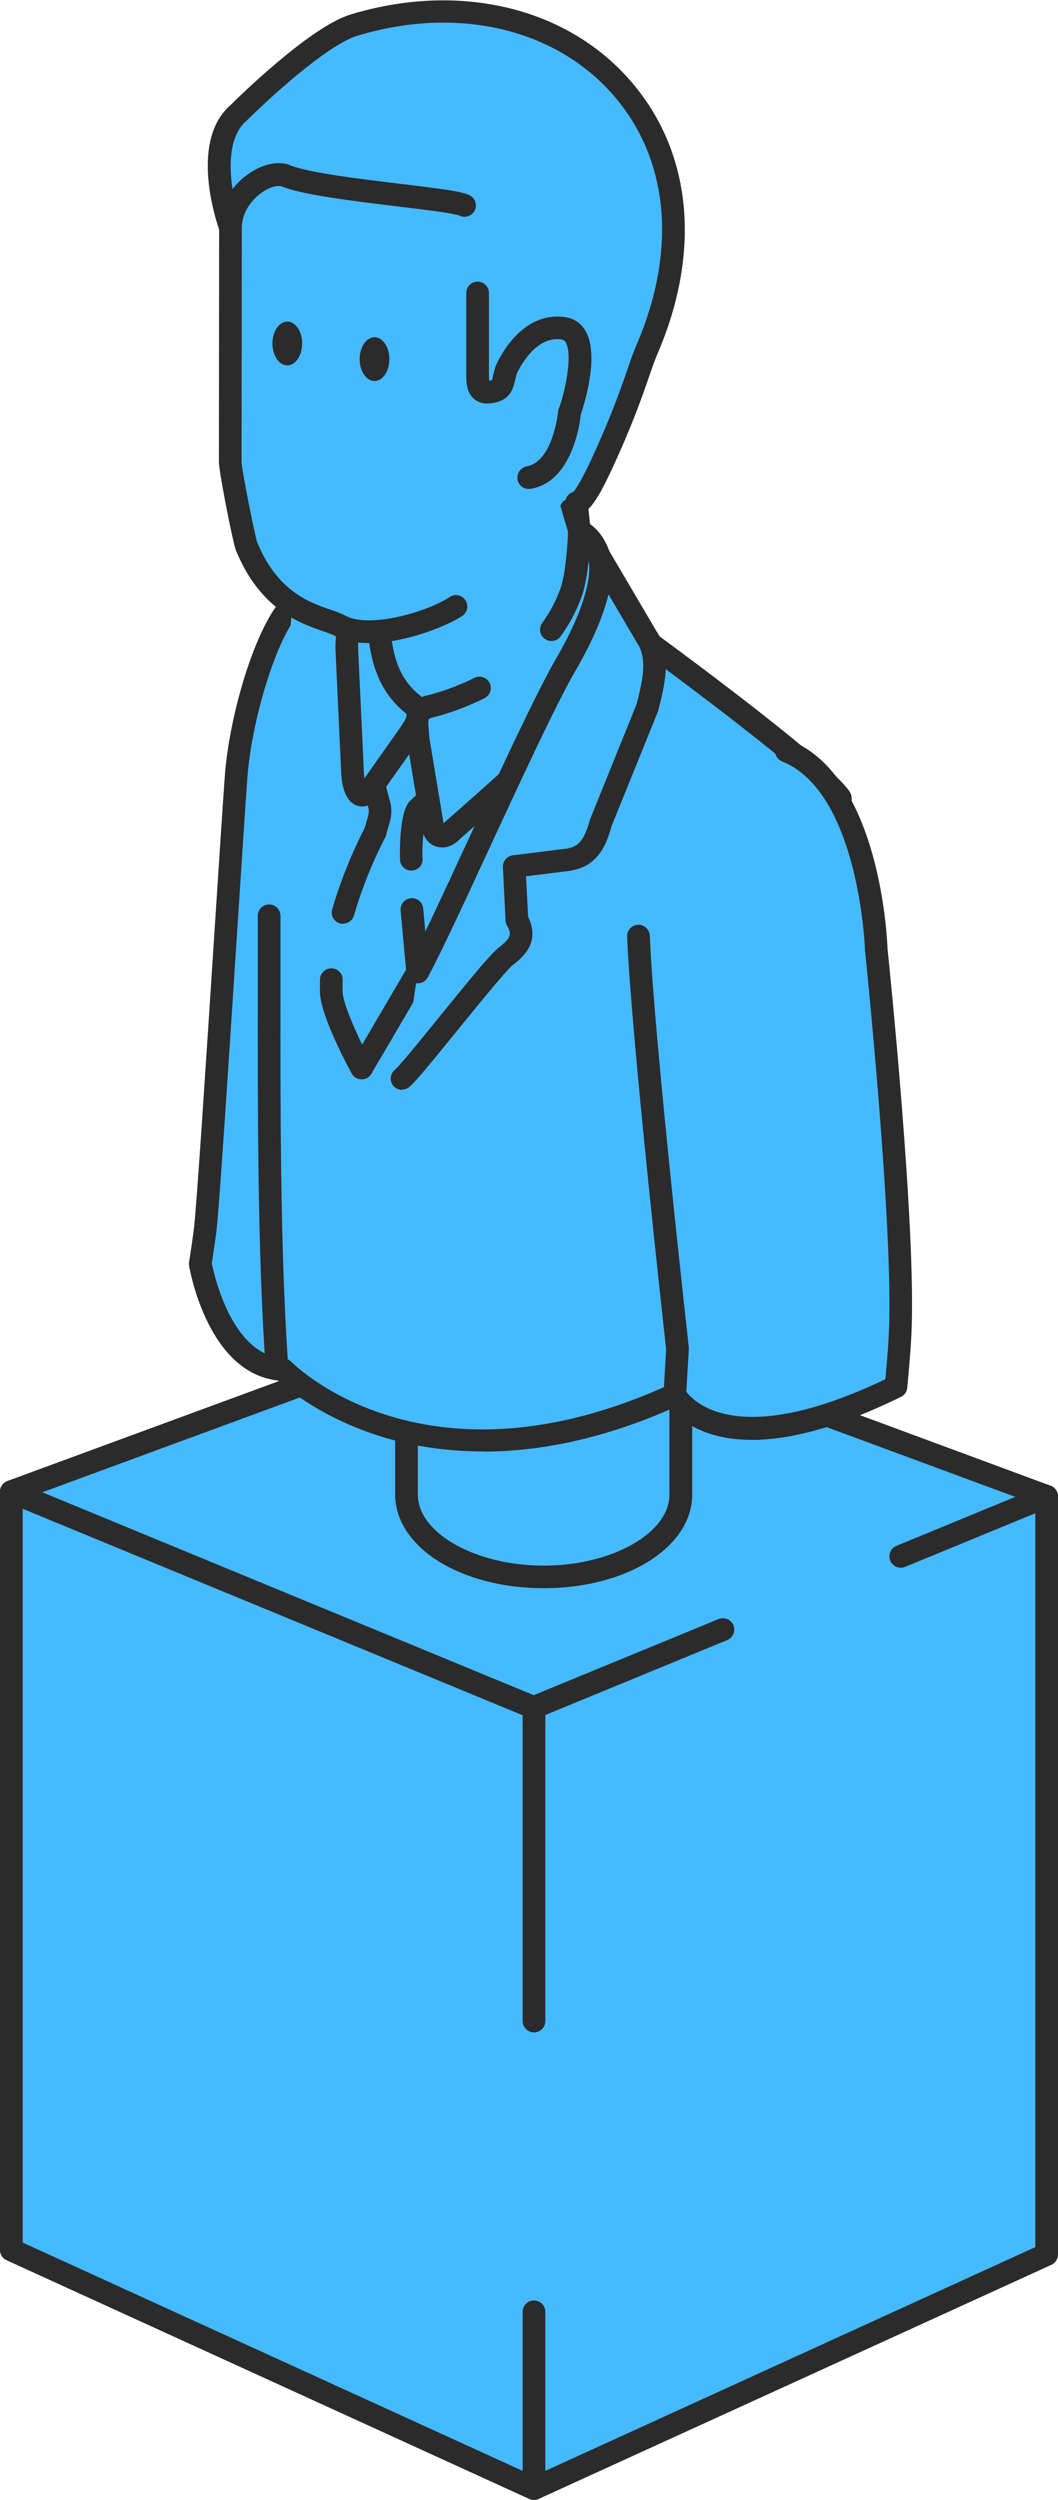 <svg viewBox="0 0 93.28 220.32" xmlns="http://www.w3.org/2000/svg"><path d="m46.2 114.84-45.2 16.63v66.81l46.08 21.04 45.2-20.63v-66.81z" fill="#46baff"/><path d="m47.08 220.32c-.14 0-.28-.03-.42-.09l-46.08-21.04c-.36-.16-.58-.52-.58-.91v-66.81c0-.42.26-.79.65-.94l45.2-16.63c.22-.08.47-.08.69 0l46.08 17.04c.39.15.65.52.65.94v66.81c0 .39-.23.75-.58.91l-45.2 20.63c-.13.06-.27.09-.42.09zm-45.08-22.68 45.08 20.59 44.2-20.18v-65.47l-45.08-16.67-44.2 16.26z" fill="#2b2b2b"/><path d="m79.43 137.17 12.85-5.29-46.08-17.04-45.2 16.63 46.08 19.02 16.69-6.87" fill="#46baff"/><path d="m47.08 151.49c-.13 0-.26-.03-.38-.08l-46.08-19.02c-.38-.16-.63-.53-.62-.94 0-.41.27-.78.65-.92l45.2-16.63c.22-.08.47-.08.69 0l46.08 17.04c.39.14.65.51.65.92s-.24.79-.62.94l-12.85 5.29c-.51.21-1.09-.03-1.31-.54-.21-.51.03-1.1.54-1.31l10.48-4.32-43.34-16.02-42.45 15.62 43.33 17.88 16.3-6.71c.51-.21 1.09.03 1.31.54.21.51-.03 1.1-.54 1.31l-16.68 6.87c-.12.05-.25.08-.38.08z" fill="#2b2b2b"/><path d="m47.08 150.49-46.08-19.02v66.81l46.08 21.04" fill="#46baff"/><path d="m47.08 220.32c-.14 0-.28-.03-.41-.09l-46.09-21.04c-.36-.16-.58-.52-.58-.91v-66.81c0-.33.17-.65.44-.83.28-.19.63-.22.94-.09l46.08 19.02c.51.21.75.8.54 1.31s-.79.76-1.31.54l-44.69-18.45v64.67l45.5 20.77c.5.23.72.82.49 1.33-.17.37-.53.58-.91.58z" fill="#2b2b2b"/><path d="m92.28 131.88v66.81l-45.2 20.63v-15.57" fill="#46baff"/><path d="m47.08 220.32c-.19 0-.38-.05-.54-.16-.29-.18-.46-.5-.46-.84v-15.58c0-.55.45-1 1-1s1 .45 1 1v14.02l43.2-19.72v-66.17c0-.55.45-1 1-1s1 .45 1 1v66.81c0 .39-.23.75-.58.91l-45.2 20.63c-.13.06-.27.09-.42.09z" fill="#2b2b2b"/><path d="m47.08 178.12v-27.63" fill="#46baff"/><path d="m47.08 179.12c-.55 0-1-.45-1-1v-27.63c0-.55.45-1 1-1s1 .45 1 1v27.63c0 .55-.45 1-1 1z" fill="#2b2b2b"/><path d="m60.03 108.19v23.53c0 4.01-5.41 7.26-12.09 7.26s-12.09-3.25-12.09-7.26v-23.53h24.19z" fill="#46baff"/><path d="m47.93 139.97c-7.34 0-13.09-3.63-13.09-8.26v-23.53c0-.55.45-1 1-1h24.19c.55 0 1 .45 1 1v23.53c0 4.63-5.75 8.26-13.09 8.26zm-11.09-30.78v22.53c0 3.39 5.08 6.26 11.09 6.26s11.09-2.86 11.09-6.26v-22.53h-22.19z" fill="#2b2b2b"/><path d="m38.67 52.1c-2.92-1.41-9.14-1.81-12.66.98-2.29 1.82-4.78 9.81-5.19 15.39-.43 5.74-2.36 37.25-2.75 40.1-.12.92-.26 1.86-.41 2.82s1.52 9.04 7.31 9.32c0 0 3.27 3.31 9.5 5.11 1.37-4.56 2.56-8.94 3.24-12.34 1.79-8.96 5.23-34.61 5.23-34.61s4.77-22.41-4.27-26.76z" fill="#46baff"/><path d="m38.67 52.1c-2.92-1.41-9.14-1.81-12.66.98-2.29 1.82-4.78 9.81-5.19 15.39-.43 5.74-2.36 37.25-2.75 40.1-.12.92-.26 1.86-.41 2.82s1.52 9.04 7.31 9.32c0 0 3.27 3.31 9.5 5.11 1.37-4.56 2.56-8.94 3.24-12.34 1.79-8.96 5.23-34.61 5.23-34.61s4.77-22.41-4.27-26.76z" fill="#46baff"/><path d="m34.47 126.81c-.09 0-.19-.01-.28-.04-5.44-1.57-8.7-4.24-9.65-5.1-6.21-.65-7.8-9.73-7.87-10.12-.02-.11-.02-.21 0-.32.15-.95.29-1.89.41-2.8.24-1.8 1.13-15.57 1.85-26.63.4-6.1.74-11.37.89-13.41.43-5.74 2.95-14.02 5.57-16.1 3.89-3.09 10.58-2.61 13.72-1.1 9.64 4.63 5.02 26.92 4.81 27.87-.02.18-3.45 25.71-5.23 34.59-.62 3.11-1.72 7.29-3.26 12.44-.13.43-.53.71-.96.71zm-15.79-15.44c.23 1.12 1.82 8.12 6.34 8.33.25.01.49.12.66.3.03.03 2.85 2.82 8.12 4.56 1.38-4.64 2.36-8.43 2.93-11.29 1.76-8.83 5.19-34.29 5.22-34.54.02-.13 1.19-5.68 1.25-11.66.05-5.31-.77-12.05-4.96-14.07-2.73-1.32-8.47-1.63-11.61.86-1.92 1.53-4.4 9.07-4.82 14.68-.15 2.03-.49 7.29-.89 13.39-.72 11.09-1.61 24.89-1.86 26.77-.12.87-.25 1.77-.39 2.67z" fill="#2b2b2b"/><path d="m53.35 53.8s-5.89 13.52-6.54 14.2c-4.67 4.84-14.19-14.32-10.52-17.31-3.16-.13-7.85.37-9.84 4.1-4.28 8.03-4.25 34.54-2.02 65.84.18.03.35.07.54.08 0 0 12.22 12.42 34.52 2.21 0 0 2.76 5.62 14.6 1.39v-53.97c-1.91-2.97-20.74-16.53-20.74-16.53z" fill="#46baff"/><path d="m28.26 71.92c.77-10.8 4.72-18.54 8.02-21.23-2.69-.11-6.51.24-8.8 2.66" fill="#46baff"/><path d="m28.26 72.92s-.05 0-.07 0c-.55-.04-.97-.52-.93-1.07.65-9.2 3.63-16.35 6.63-20.12-2.06.18-4.24.78-5.69 2.3-.38.4-1.01.42-1.41.04s-.42-1.01-.04-1.41c2.54-2.68 6.61-3.09 9.57-2.97.42.02.78.29.91.68s0 .83-.32 1.09c-3.17 2.58-6.92 10.11-7.66 20.53-.04.53-.48.93-1 .93z" fill="#2b2b2b"/><path d="m23.73 80.71c.04 10.21-.21 27.22.7 39.92.18.03.35.07.54.08 0 0 12.22 12.42 34.52 2.21 0 0 2.76 5.62 14.6 1.39v-53.97c-1.91-2.97-20.74-16.53-20.74-16.53s-3.67-10.97-4.07-14.05l-22.28-3.13" fill="#46baff"/><path d="m42.6 127.92c-3.63 0-6.66-.59-9.03-1.33-5.11-1.6-8.17-4.13-9.05-4.94-.03 0-.07-.01-.1-.02l-.14-.02c-.46-.07-.81-.45-.85-.92-.73-10.25-.71-23.04-.7-33.31 0-2.43 0-4.68 0-6.67 0-.55.44-1 1-1 .55 0 1 .45 1 1v6.69c-.01 9.99-.03 22.35.64 32.4.12.05.22.12.31.21.48.48 12.05 11.77 33.39 2 .49-.22 1.08-.02 1.31.47.09.18 2.53 4.54 12.7 1.12v-52.94c-1.91-2.4-13.06-10.81-20.33-16.04-.17-.12-.3-.3-.36-.49-.14-.42-3.22-9.66-3.98-13.47l-21.55-3.03c-.55-.08-.93-.58-.85-1.13s.58-.93 1.13-.85l22.28 3.13c.45.06.79.42.85.86.34 2.66 3.33 11.77 3.92 13.55 2.87 2.07 18.85 13.68 20.74 16.61.1.16.16.35.16.54v53.97c0 .42-.27.8-.66.94-9.86 3.53-13.92.5-15.27-1.08-6.4 2.81-11.96 3.76-16.56 3.76z" fill="#2b2b2b"/><g fill="#46baff"><path d="m36.37 62.04c1.02.81.25 1.92-.29 2.69l-3.39 4.79c-1.08 1.43-1.59-.17-1.62-1.68l-.5-10.85c.17-5.71 2.62-6.3 2.62-6.3s-.06 1.38.11 3.13c.21 2.33.16 5.89 3.07 8.21z"/><path d="m56.35 83.75c.56 9.95 3.38 35.11 3.38 35.11l-.24 4.05s3.49 7.14 19.51-.7c.18-1.92.31-3.54.37-4.74.44-9.3-2.11-33.84-2.11-33.84 0 .13-.35-13.54-7.25-17.14"/><path d="m56.29 82.5c.36 8.88 3.44 36.36 3.44 36.36l-.24 4.05s3.49 7.14 19.51-.7c.18-1.92.31-3.54.37-4.74.44-9.3-2.11-33.84-2.11-33.84 0 .13-.38-14.42-7.92-17.45"/></g><path d="m66.28 126.89c-2.53 0-4.32-.63-5.56-1.4-1.21-.75-2.22-1.93-2.22-2.58l.23-4.02c-.19-1.69-3.09-27.77-3.44-36.35-.02-.55.41-1.02.96-1.04s1.02.41 1.04.96c.35 8.75 3.41 36.01 3.44 36.29v.17l-.22 3.73c.71.96 4.7 5.05 17.55-1.1.16-1.73.27-3.12.31-4.13.43-9.12-2.08-33.45-2.11-33.69s0-.05 0-.07c0-.14-.54-13.84-7.3-16.55-.51-.21-.76-.79-.56-1.3.21-.51.79-.76 1.3-.55 7.96 3.2 8.53 17.73 8.55 18.34.1.94 2.55 24.65 2.11 33.92-.05 1.16-.18 2.77-.37 4.79-.03.35-.24.65-.56.8-5.77 2.83-10.04 3.79-13.17 3.79z" fill="#2b2b2b"/><path d="m33.09 73.33c.14-.72.56-1.47.37-2.3l-.66-2.52 3.18-5.43 1.85.24 1.4 5.82-2.37 2.17c-.53.55-1.21 1.64-1.14 2.38l1.1 11.99-4.95 8.45s-2.61-4.78-2.67-6.67c-.2-6.67 3.88-14.11 3.88-14.11z" fill="#46baff"/><path d="m30.25 80.42c1.15-3.99 2.85-7.08 2.85-7.08.14-.72.56-1.47.37-2.3l-.66-2.52 3.18-5.43 1.85.24 1.4 5.82-2.37 2.17c-.53.55-.66 3.7-.58 4.44" fill="#46baff"/><path d="m30.25 81.42c-.09 0-.19-.01-.28-.04-.53-.15-.84-.71-.68-1.24 1.05-3.63 2.52-6.51 2.86-7.16.05-.2.11-.4.17-.6.13-.43.25-.81.17-1.13l-.66-2.5c-.07-.26-.03-.53.1-.76l3.18-5.43c.2-.35.59-.54.99-.49l1.85.24c.41.05.75.35.84.76l1.4 5.82c.09.35-.03.73-.3.97l-2.28 2.09c-.25.56-.43 2.9-.35 3.67.06.55-.34 1.04-.89 1.1s-1.04-.34-1.1-.89c0-.04-.17-4.16.86-5.23l1.98-1.81-1.1-4.58-.51-.07-2.64 4.5.56 2.12c.21.87-.02 1.61-.2 2.2-.06.19-.12.37-.15.55-.02.1-.05.2-.1.29-.02.03-1.66 3.05-2.76 6.88-.13.44-.53.72-.96.72z" fill="#2b2b2b"/><path d="m36.32 80.14.51 5.53-4.95 8.45s-2.61-4.78-2.67-6.67c-.01-.37 0-.74 0-1.12" fill="#46baff"/><path d="m31.88 95.12h-.02c-.36 0-.69-.2-.86-.52-.28-.51-2.73-5.05-2.79-7.12-.01-.39 0-.79 0-1.18.02-.55.49-.98 1.04-.96s.98.48.96 1.04c-.01.35-.02.7 0 1.05.03.89.89 2.92 1.72 4.63l3.87-6.6-.48-5.21c-.05-.55.35-1.04.9-1.09s1.04.35 1.09.9l.51 5.53c.02.21-.03.42-.13.6l-4.95 8.45c-.18.31-.51.49-.86.49z" fill="#2b2b2b"/><path d="m51.09 46.81s-.13 3.66-.72 5.31c-2.86 8.12-12.6 10.16-12.6 10.16-1.13.43-1.08.99-.89 2.92l1.16 7.04c.2 1.85 1.15 1.66 1.89.89 0 0 7.4-6.46 9.47-8.62 4.88-5.1 5.35-8.72 3.52-15.13-.64-2.23-1.84-2.56-1.84-2.56z" fill="#46baff"/><path d="m36.37 62.04c1.02.81.25 1.92-.29 2.69l-3.39 4.79c-1.08 1.43-1.59-.17-1.62-1.68l-.5-10.85c.17-5.71 2.62-6.3 2.62-6.3s-.06 1.38.11 3.13c.21 2.33.16 5.89 3.07 8.21z" fill="#46baff"/><path d="m31.94 71.08c-.16 0-.31-.03-.44-.07-1.19-.38-1.41-2.14-1.43-3.15l-.5-10.82c.19-6.37 3.06-7.24 3.38-7.32l1.29-.31-.05 1.32s-.05 1.34.1 3c.02.25.04.51.06.78.16 2.2.37 4.94 2.64 6.75 1.77 1.4.41 3.33-.09 4.05l-3.39 4.79c-.58.76-1.13.98-1.57.98zm.3-17.85c-.33.81-.62 2.01-.67 3.8l.5 10.77c0 .31.03.57.07.78l3.12-4.42c.77-1.1.63-1.22.48-1.33-2.95-2.35-3.21-5.85-3.39-8.16-.02-.26-.04-.51-.06-.74-.02-.24-.04-.47-.05-.69z" fill="#2b2b2b"/><path d="m42.28 60.63c-2.48 1.23-4.51 1.66-4.51 1.66-1.13.43-1.08.99-.89 2.92l1.16 7.04c.2 1.85 1.15 1.66 1.89.89 0 0 7.4-6.46 9.47-8.62 4.88-5.1 5.35-8.72 3.52-15.13-.64-2.23-1.84-2.56-1.84-2.56s-.13 3.66-.72 5.31c-.44 1.25-1.05 2.36-1.75 3.34" fill="#46baff"/><path d="m38.94 74.68c-.18 0-.36-.03-.53-.09-.77-.26-1.23-1.02-1.36-2.25l-1.16-6.98c-.2-2.02-.33-3.31 1.52-4.01.05-.02.1-.03.15-.04.02 0 1.95-.42 4.27-1.57.49-.25 1.09-.04 1.34.45s.04 1.09-.45 1.34c-2.3 1.15-4.23 1.62-4.66 1.72-.21.08-.25.14-.26.14-.09.17 0 .99.07 1.72l1.16 6.98c.02.2.05.35.08.46.03-.03.07-.06.11-.1.14-.13 7.45-6.52 9.47-8.62 4.38-4.58 5.11-7.75 3.28-14.16-.02-.08-.05-.16-.07-.23-.12 1.07-.3 2.25-.58 3.04-.45 1.27-1.08 2.48-1.89 3.6-.32.45-.95.55-1.4.22-.45-.32-.55-.95-.22-1.4.69-.96 1.24-2 1.62-3.09.44-1.24.63-4.04.66-5.02.01-.31.16-.59.41-.77s.56-.24.86-.16c.18.05 1.77.56 2.54 3.25 2.02 7.09 1.11 11-3.76 16.09-2.08 2.17-9.23 8.42-9.53 8.69-.49.52-1.08.8-1.65.8z" fill="#2b2b2b"/><path d="m36.83 85.67c2.53-4.64 9.97-21.78 13.07-27.12 4.03-6.95 2.92-9.55 2.92-9.55l4.24 7.21s.74.9.64 2.87c-.07 1.39-.64 3.34-.64 3.34l-4.08 10.09c-.65 2.38-1.51 3.18-3.32 3.32l-4.32.54.23 4.7c.77 1.42.28 2.24-.92 3.17-1.27.97-8.16 9.95-9.2 10.81" fill="#46baff"/><path d="m35.45 96.05c-.29 0-.57-.12-.77-.36-.35-.43-.29-1.06.14-1.41.4-.33 2.34-2.72 3.89-4.63 2.83-3.49 4.61-5.65 5.33-6.2 1.09-.84 1.05-1.17.65-1.9-.07-.13-.11-.28-.12-.43l-.23-4.7c-.03-.52.36-.98.87-1.04l4.32-.54c1.29-.1 1.9-.49 2.48-2.59.01-.04.02-.08.04-.11l4.06-10.04c.08-.3.53-1.92.59-3.07.08-1.49-.41-2.17-.43-2.2s-.06-.08-.07-.11l-2.55-4.34c-.39 1.62-1.22 3.81-2.88 6.67-1.72 2.96-4.88 9.79-7.67 15.81-2.19 4.74-4.27 9.22-5.39 11.28-.26.49-.87.66-1.36.4s-.66-.87-.4-1.36c1.09-2 3.15-6.45 5.33-11.16 2.81-6.06 5.99-12.94 7.75-15.98 3.62-6.23 2.86-8.67 2.85-8.69-.16-.49.06-1.04.52-1.25.47-.21 1.01-.06 1.27.38l4.22 7.17c.23.32.91 1.45.8 3.47-.08 1.48-.65 3.48-.68 3.56 0 .03-.02.06-.03.1l-4.06 10.03c-.62 2.25-1.58 3.79-4.18 4l-3.36.42.18 3.56c1 2.08-.16 3.35-1.3 4.22-.59.45-3.14 3.59-5 5.88-2.24 2.76-3.65 4.48-4.18 4.91-.19.15-.41.23-.64.23z" fill="#2b2b2b"/><path d="m31.19 2.21c-3.47 1.05-10.17 7.74-10.17 7.74-2.7 2.3-1.48 7.55-.93 9.4l.36 5.33-.16 16.06c.14 1.55 1.28 7 1.42 7.37 2.45 5.98 6.75 6.22 8.29 7.05 2.73 1.46 8.35-.46 10.19-1.7 3.13-2.09 5.97-3.74 5.97-3.74 2.08-1.57 2.85-3.15 3.18-4.86.28-1.48 1.48-.54 1.48-.54.33-.09.87-.48 2.26-3.51 2.57-5.58 3.2-8.29 3.94-9.99 8.45-19.56-7.3-34.24-25.83-28.61z" fill="#46baff"/><path d="m20.31 20.01-.02 20.73c.14 1.55 1.28 7 1.42 7.37 2.45 5.98 6.75 6.22 8.29 7.05 2.73 1.46 8.35-.46 10.19-1.7" fill="#46baff"/><path d="m32.55 56.68c-1.11 0-2.16-.18-3.01-.64-.23-.12-.6-.25-1.03-.4-2.08-.72-5.57-1.91-7.72-7.16-.23-.57-1.36-6.22-1.49-7.65l.02-20.82c0-.55.45-1 1-1 .55 0 1 .45 1 1l-.02 20.73c.13 1.38 1.21 6.54 1.36 7.02 1.79 4.37 4.63 5.34 6.5 5.98.51.18.95.33 1.32.53 2.16 1.15 7.3-.4 9.16-1.65.46-.31 1.08-.19 1.39.27s.19 1.08-.27 1.39c-1.31.88-5.02 2.39-8.2 2.39z" fill="#2b2b2b"/><path d="m40.97 18.09c-1.06-.63-12.76-1.37-15.75-2.61-1.53-.64-4.82 1.39-4.91 4.53 0 .05-2.62-7.23.71-10.06 0 0 6.71-6.69 10.17-7.74 18.53-5.63 34.27 9.06 25.83 28.61-.73 1.7-1.37 4.41-3.94 9.99-1.39 3.03-1.93 3.42-2.26 3.51l.26 2.49" fill="#46baff"/><path d="m51.08 47.81c-.51 0-.94-.38-.99-.9l-.26-2.49c-.05-.49.26-.94.73-1.07 0-.02.45-.43 1.62-2.96 1.72-3.73 2.55-6.12 3.15-7.87.29-.85.52-1.51.78-2.1 3.65-8.47 2.86-16.56-2.19-22.21-5.15-5.76-13.74-7.7-22.44-5.05-2.65.8-7.94 5.68-9.76 7.5-1.51 1.29-1.54 3.89-1.22 6.01.43-.57.97-1.08 1.61-1.48 1.22-.79 2.53-1.02 3.49-.62 1.58.65 6.11 1.2 9.76 1.64 4.06.49 5.53.69 6.11 1.04.48.28.63.89.35 1.37-.28.46-.87.62-1.34.37-.5-.2-3.2-.53-5.36-.79-3.96-.48-8.45-1.02-10.28-1.77-.23-.1-.86-.05-1.64.46-.43.28-1.83 1.33-1.89 3.18-.01.46-.34.85-.78.95s-.9-.12-1.11-.52c-.04-.07-3-7.91.95-11.28.22-.23 6.87-6.83 10.53-7.94 9.45-2.87 18.84-.71 24.51 5.64 5.58 6.25 6.51 15.12 2.53 24.33-.22.52-.44 1.15-.72 1.96-.58 1.69-1.46 4.23-3.23 8.05-.95 2.07-1.57 3.08-2.11 3.59l.2 1.89c.06.55-.34 1.04-.89 1.1-.03 0-.07 0-.1 0z" fill="#2b2b2b"/><path d="m42.11 25.82v6.27c0 1.21-.2 2.6.99 2.47 1.26-.14 1.16-.63 1.51-1.92 0 0 1.71-4.19 5.05-3.71 2.85.41.72 7.07.55 7.41 0 0-.43 5.2-3.59 5.75" fill="#46baff"/><path d="m46.61 43.09c-.48 0-.9-.34-.98-.83-.09-.54.27-1.06.81-1.16 2.32-.41 2.77-4.81 2.77-4.85.01-.13.05-.25.1-.36.31-.74 1.28-4.47.57-5.71-.09-.17-.19-.23-.37-.26-2.35-.35-3.77 2.63-3.96 3.05-.04.16-.08.31-.11.45-.23.95-.47 1.93-2.23 2.13-.73.08-1.19-.19-1.45-.42-.7-.64-.67-1.68-.65-2.59v-.45s0-6.27 0-6.27c0-.55.45-1 1-1s1 .45 1 1v6.27.49c0 .28-.01.71.02.97.2-.03.25-.06.26-.06 0-.03.07-.31.12-.54.04-.17.09-.36.15-.57.01-.04.02-.08.04-.11.08-.2 2.06-4.9 6.12-4.32.83.12 1.48.58 1.87 1.34 1.11 2.12-.12 6.17-.48 7.24-.09.82-.76 5.92-4.41 6.55-.06 0-.12.01-.17.01zm-3.45-9.37h.01z" fill="#2b2b2b"/><ellipse cx="25.33" cy="30.27" fill="#2b2b2b" rx="1.31" ry="1.93"/><ellipse cx="33.02" cy="31.65" fill="#2b2b2b" rx="1.31" ry="1.93"/></svg>